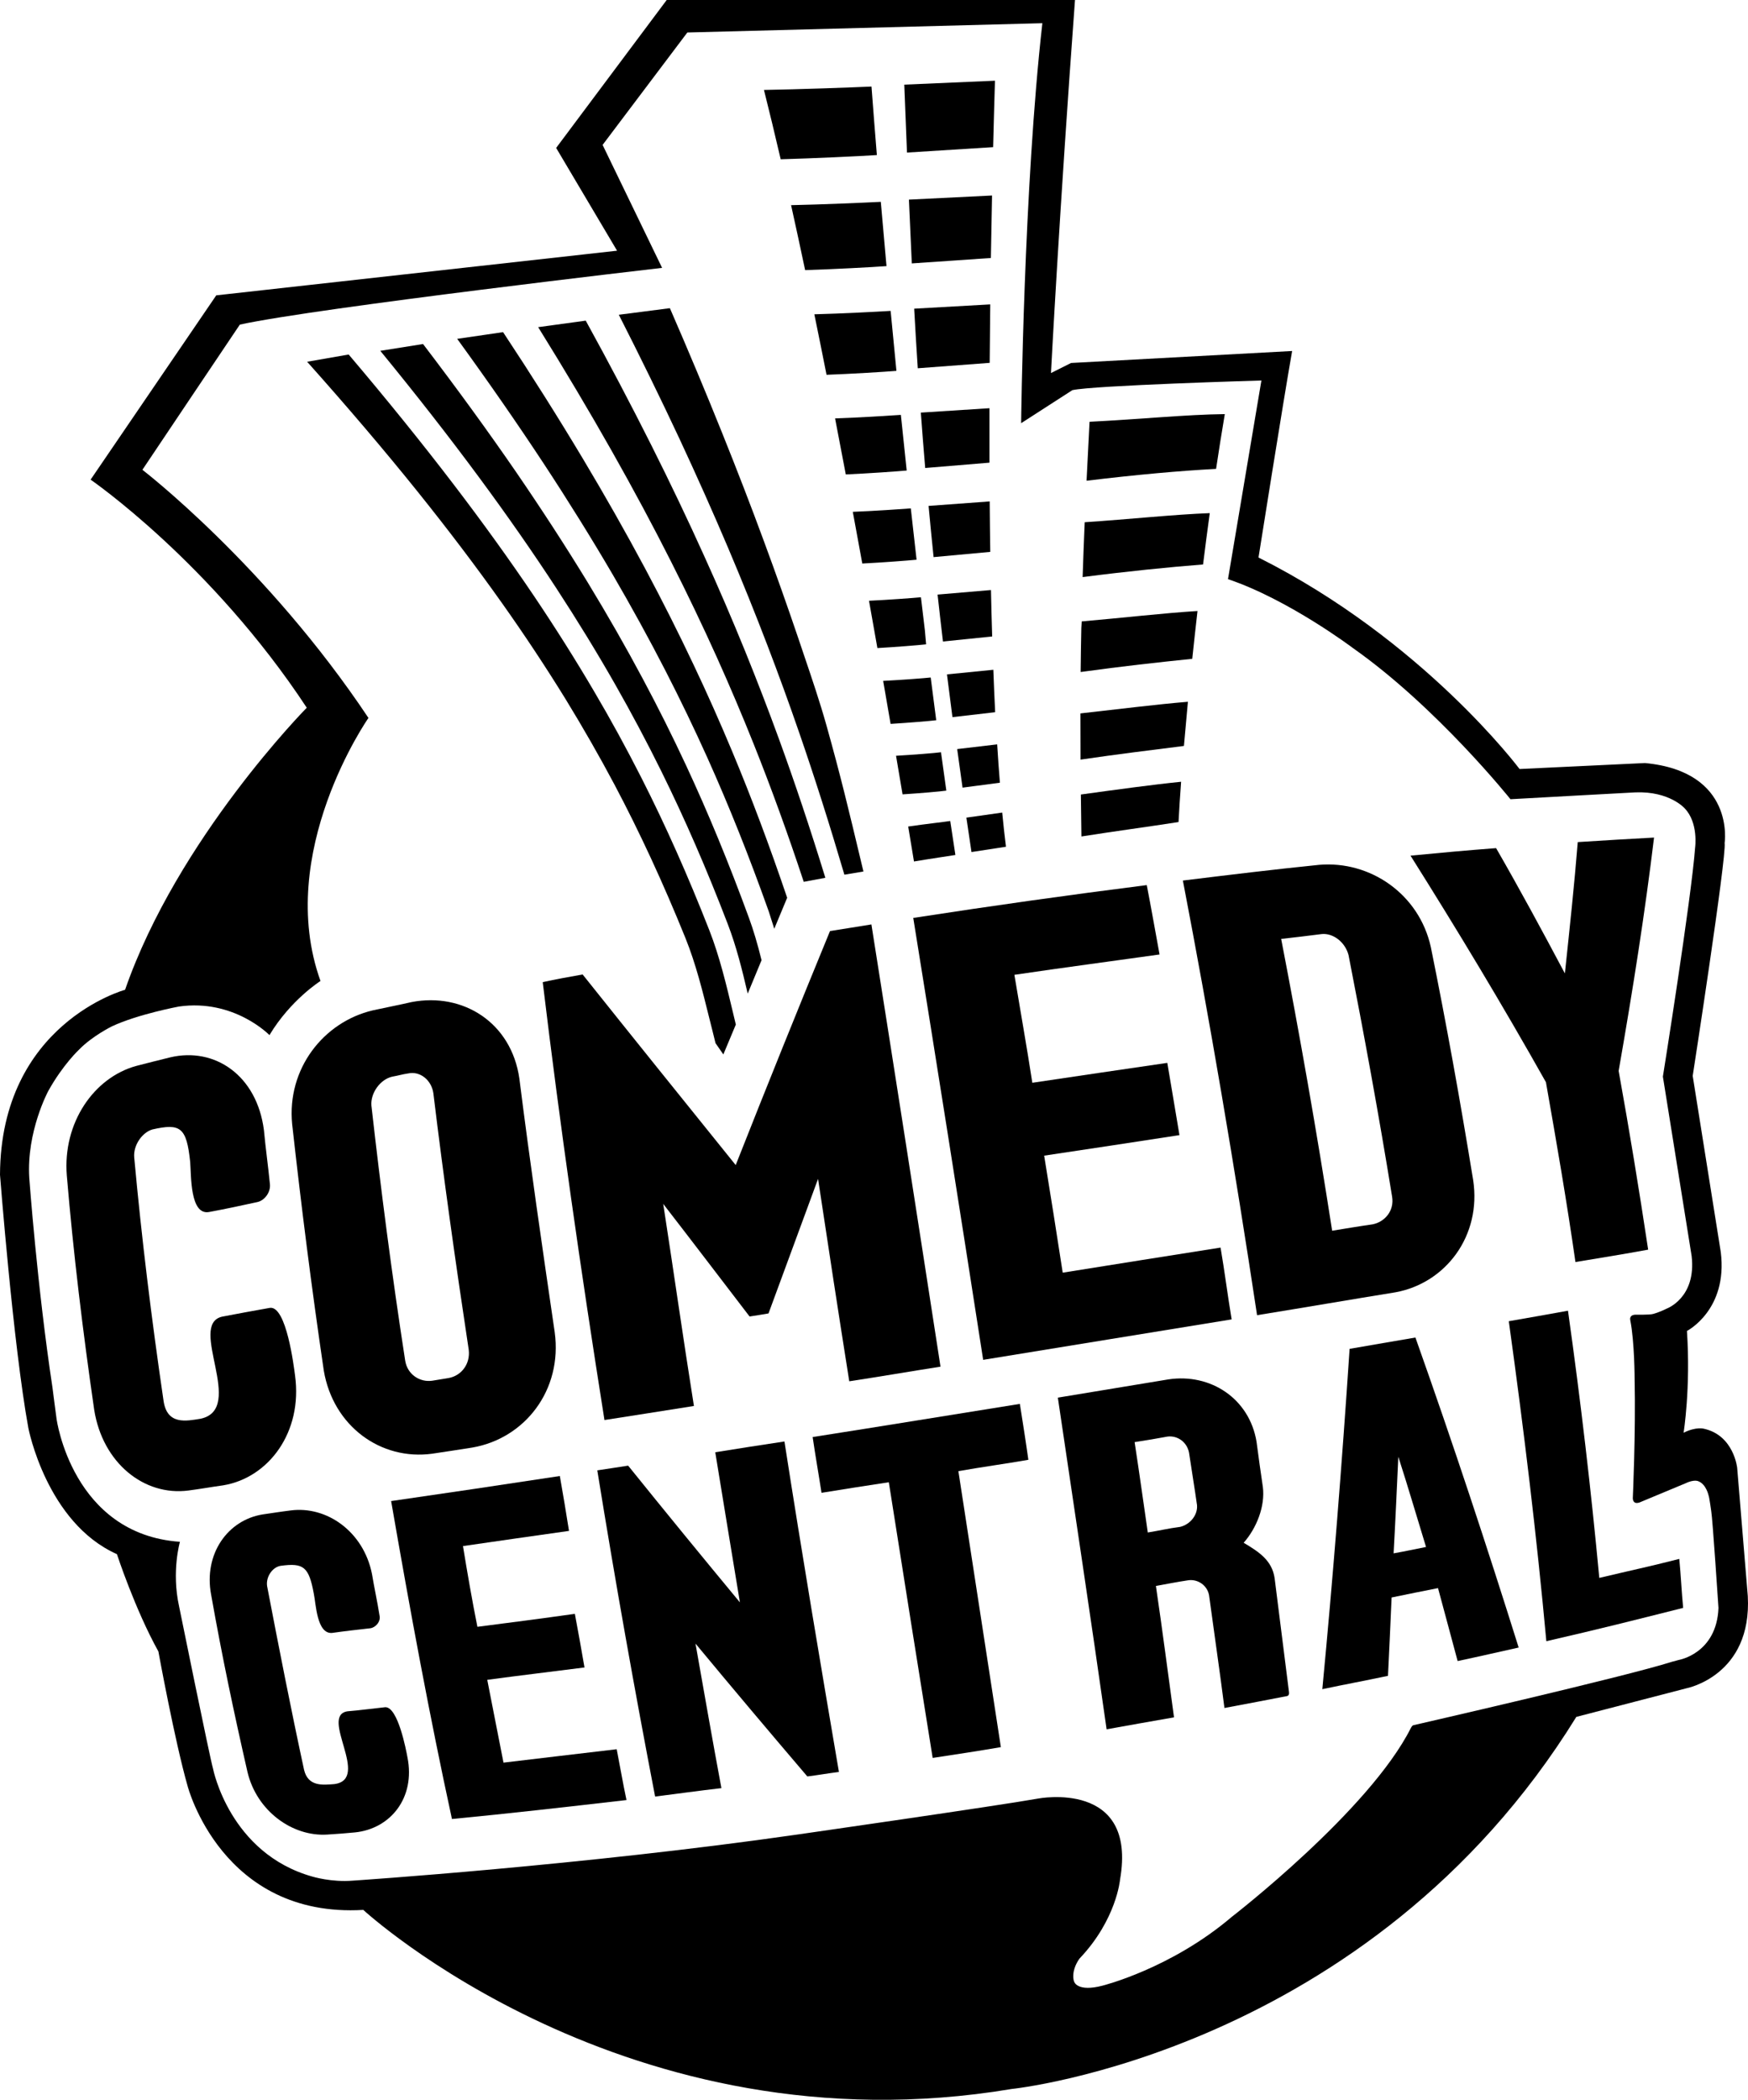 <?xml version="1.0" encoding="UTF-8" standalone="no"?>
<svg
   xmlns:dc="http://purl.org/dc/elements/1.1/"
   xmlns:cc="http://creativecommons.org/ns#"
   xmlns:rdf="http://www.w3.org/1999/02/22-rdf-syntax-ns#"
   xmlns:svg="http://www.w3.org/2000/svg"
   xmlns="http://www.w3.org/2000/svg"
   xmlns:sodipodi="http://sodipodi.sourceforge.net/DTD/sodipodi-0.dtd"
   xmlns:inkscape="http://www.inkscape.org/namespaces/inkscape"
   version="1.1"
   id="Layer_1"
   x="0px"
   y="0px"
   width="832.848"
   height="1000"
   viewBox="0 0 832.848 1000"
   enable-background="new 0 0 792 612"
   xml:space="preserve"
   inkscape:version="0.92.2 (5c3e80d, 2017-08-06)"
   sodipodi:docname="Comedy Central (2000) (Print).svg"><defs
     id="defs821" /><sodipodi:namedview
     pagecolor="#ffffff"
     bordercolor="#666666"
     borderopacity="1"
     objecttolerance="10"
     gridtolerance="10"
     guidetolerance="10"
     inkscape:pageopacity="0"
     inkscape:pageshadow="2"
     inkscape:window-width="1366"
     inkscape:window-height="705"
     id="namedview819"
     showgrid="false"
     inkscape:zoom="0.35355339"
     inkscape:cx="282.86221"
     inkscape:cy="343.14846"
     inkscape:window-x="-8"
     inkscape:window-y="-8"
     inkscape:window-maximized="1"
     inkscape:current-layer="Layer_1" /><path
     style="fill:#000000;fill-opacity:1"
     d="M 317.654 0 L 264.984 70.445 L 294.01 119.396 L 103.037 140.654 L 43.17 228.424 C 43.17 228.424 100.665 267.95 146.16 337.049 C 146.16 337.049 84.582 399.372 59.592 471.369 C 59.592 471.369 0.345 487.453 0 559.471 C 0 559.471 6.293 640.567 13.51 680.074 C 13.51 680.074 22.155 725.19 55.707 740.135 C 55.707 740.135 64.331 766.45 75.467 786.473 C 75.467 786.473 83.242 829.103 89.396 850.609 C 89.396 850.609 105.694 913.527 173.096 909.553 C 173.096 909.553 298.674 1025.499 482.002 994.838 C 482.002 994.838 652.255 977.479 751.057 817.631 L 803.562 804.004 C 803.562 804.004 834.845 798.008 832.748 760.088 L 827.689 699.02 C 827.689 699.02 826.11 683.53 811.779 680.391 C 811.779 680.391 808.116 679.343 802.162 682.316 C 802.162 682.316 805.591 661.197 803.756 633.848 C 803.756 633.848 823.315 623.864 819.879 596.293 L 806.502 512.373 C 806.502 512.373 822.708 407.785 821.715 401.492 C 821.715 401.492 826.973 367.449 783.754 363.385 L 724.004 366.229 C 724.004 366.229 678.142 304.883 599.625 265.508 C 599.625 265.508 611.472 190.772 615.646 167.162 L 510.318 172.861 L 500.748 177.656 C 500.741 177.656 504.708 101.237 512.188 0 L 317.654 0 z M 496.643 11.053 C 487.749 89.342 486.527 201.535 486.527 201.535 L 510.932 185.805 C 520.895 183.535 601.006 181.203 601.006 181.203 L 585.088 275.809 C 614.114 285.599 644.596 308.609 644.596 308.609 C 684.661 336.801 719.67 380.613 719.67 380.613 C 725.61 380.248 779.262 377.35 779.262 377.35 C 795.517 376.736 802.672 384.945 802.672 384.945 C 809.316 391.852 807.654 403.623 807.654 403.623 C 805.819 428.268 792.295 512.719 792.295 512.719 L 805.99 598.143 C 808.322 618.075 794.117 623.195 794.117 623.195 C 790.44 625.051 787.645 625.74 787.645 625.74 C 786.168 626.23 779.172 626.092 779.172 626.092 C 776.108 626.271 776.729 628.535 776.764 628.756 C 778.82 639.202 778.828 656.857 778.828 656.857 C 779.394 681.937 777.965 713.523 777.965 713.523 C 778.144 717.201 781.85 715.234 781.85 715.234 L 802.762 706.527 C 807.26 704.34 809.178 705.41 809.178 705.41 C 812.945 706.811 814.07 712.213 814.07 712.213 C 814.388 712.779 815.34 719.719 815.34 719.719 C 815.954 722.955 818.783 765.766 818.783 765.766 C 817.921 787.437 799.961 790.494 799.961 790.494 L 796.738 791.357 C 774.025 798.602 673.264 821.633 673.264 821.633 C 672.698 821.936 672.242 822.873 672.242 822.873 C 652.406 862.332 586.889 912.871 586.889 912.871 C 557.883 937.571 525.289 945.631 525.289 945.631 C 513.484 948.722 511.877 943.926 511.877 943.926 C 511.166 942.484 511.395 940.477 511.395 940.477 C 511.56 936.309 514.375 932.701 514.375 932.701 C 531.983 914.183 533.645 895.168 533.645 895.168 C 542.021 847.354 494.566 856.537 494.566 856.537 C 475.227 859.987 379.916 873.662 379.916 873.662 C 277.858 888.351 168.072 895.623 168.072 895.623 C 157.978 896.472 148.879 893.705 148.879 893.705 C 109.386 882.631 101.52 842.387 101.52 842.387 C 99.946 836.971 85.32 764.967 85.32 764.967 C 81.65 748.36 85.727 734.256 85.727 734.256 C 34.346 730.647 26.949 675.721 26.949 675.721 C 26.239 670.601 25.004 660.818 25.004 660.818 C 17.718 612.749 13.951 561.016 13.951 561.016 C 12.551 538.916 22.982 519.605 22.982 519.605 C 29.972 506.972 37.816 499.713 37.816 499.713 C 44.019 493.372 53.285 488.799 53.285 488.799 C 65.691 482.976 85.264 479.34 85.264 479.34 C 111.579 475.607 128.387 492.951 128.387 492.951 C 138.474 476.137 152.701 467.176 152.701 467.176 C 130.705 406.011 175.553 341.906 175.553 341.906 C 127.077 269.213 67.85 223.732 67.85 223.732 C 70.064 220.345 114.277 154.584 114.277 154.584 C 151.5 146.484 315.461 127.566 315.461 127.566 L 287.117 69.01 L 327.486 15.477 L 496.643 11.053 z "
     id="path515" /><path
     d="m 106.398,707.355 c -5.637,0.773 -10.963,1.746 -16.593,2.47 v 0 C 68.706,712.599 48.918,696.744 44.889,671.443 v 0 C 39.376,633.357 34.96,596.88 31.828,559.753 v 0 c -1.994,-24.976 12.861,-46.641 33.214,-52.161 v 0 c 5.382,-1.401 10.605,-2.698 16.041,-4.043 v 0 c 21.244,-5.037 41.314,8.597 44.661,34.643 v 0 c 0.8,8.659 2.001,16.925 2.863,25.777 v 0 c 0.379,3.953 -2.622,7.769 -5.989,8.493 v 0 c -7.831,1.725 -15.317,3.312 -23.003,4.74 v 0 c -9.156,1.635 -8.473,-17.449 -9.004,-23.845 v 0 c -1.725,-16.552 -4.65,-18.491 -17.953,-15.489 v 0 c -4.885,1.387 -9.204,7.507 -8.714,13.295 v 0 c 3.533,38.562 8.197,76.55 14.006,116.133 v 0 c 1.746,11.398 10.77,9.445 17.539,8.369 v 0 c 21.92,-4.581 -6.265,-44.737 10.294,-48.621 v 0 c 7.652,-1.449 15,-2.843 22.9,-4.216 v 0 c 7.776,-0.821 11.308,27.743 11.895,32.235 v 0 c 3.691,26.922 -12.516,48.669 -34.18,52.292 z"
     id="path521"
     style="fill:#000000;stroke-width:6.9"
     inkscape:connector-curvature="0" /><path
     d="m 223.331,642.831 c 0.814,6.817 -3.567,12.357 -9.625,13.44 v 0 c -2.691,0.435 -5.299,0.862 -7.734,1.263 v 0 c -5.851,0.883 -11.929,-2.912 -12.937,-9.666 v 0 c -6.417,-41.508 -11.536,-81.132 -16.076,-121.356 v 0 c -0.483,-6.01 4.264,-12.55 9.977,-13.785 v 0 c 2.656,-0.448 4.926,-1.166 7.59,-1.532 v 0 c 5.561,-1.207 11.025,3.112 11.943,9.376 v 0 c 4.919,40.59 10.522,80.359 16.862,122.26 z m 40.956,-8.438 C 258.229,593.043 252.503,553.647 247.452,513.602 v 0 c -3.843,-26.687 -26.867,-41.066 -51.333,-36.388 v 0 c -6.154,1.414 -12.336,2.601 -18.505,3.953 v 0 c -23.486,5.52 -40.997,27.847 -38.417,54.161 v 0 c 4.326,38.907 9.183,77.385 15.082,117.437 v 0 c 4.478,26.411 27.143,42.901 51.712,39.527 v 0 c 6.141,-0.883 12.668,-1.939 19.036,-2.919 v 0 c 24.949,-4.292 43.067,-27.274 39.258,-54.982 z"
     id="path523"
     style="fill:#000000;stroke-width:6.9"
     inkscape:connector-curvature="0" /><path
     d="m 404.638,657.816 c -5.175,-32.593 -9.991,-64.117 -14.869,-96.4 v 0 c -8.01,21.658 -15.552,42.349 -23.603,64.083 v 0 c -2.76,0.49 -5.789,0.966 -9.025,1.456 v 0 c -14.013,-18.256 -27.122,-35.526 -41.142,-53.616 v 0 c 5.03,32.504 9.439,63.662 14.627,96.228 v 0 c -14.627,2.346 -28.378,4.464 -42.625,6.699 v 0 C 276.658,604.717 266.75,535.543 258.588,467.72 v 0 c 6.285,-1.38 12.405,-2.47 19.008,-3.65 v 0 c 23.645,29.634 47.427,59.143 72.935,90.777 v 0 c 15.165,-38.424 29.806,-74.674 44.93,-111.448 v 0 c 6.63,-1.097 13.095,-2.028 19.726,-3.16 v 0 c 10.832,68.374 21.74,138.136 32.925,210.609 v 0 c -14.765,2.311 -28.923,4.754 -43.474,6.969 z"
     id="path525"
     style="fill:#000000;stroke-width:6.9"
     inkscape:connector-curvature="0" /><path
     d="M 468.438,647.598 C 457.184,575.084 446.173,505.564 435.127,437.148 v 0 c 38.072,-5.865 74.246,-10.956 111.262,-15.634 v 0 c 2.118,10.915 4.029,21.844 6.092,33.035 v 0 c -23.107,3.257 -45.509,6.196 -69.168,9.687 v 0 c 2.843,17.159 5.809,33.608 8.549,51.415 v 0 c 21.982,-3.257 42.743,-6.348 64.311,-9.48 v 0 c 1.932,11.584 3.871,22.755 5.789,34.408 v 0 c -21.63,3.353 -42.474,6.479 -64.462,9.777 v 0 c 3.063,18.767 5.927,36.788 8.838,55.728 v 0 c 25.887,-4.167 50.332,-8.003 75.205,-11.943 v 0 c 1.987,11.536 3.346,22.644 5.285,34.194 v 0 c -39.3,6.41 -77.903,12.64 -118.389,19.264 z"
     id="path527"
     style="fill:#000000;stroke-width:6.9"
     inkscape:connector-curvature="0" /><path
     d="m 663.267,569.833 c 1.18,6.824 -3.581,12.185 -9.404,13.254 v 0 c -6.589,0.931 -12.343,1.939 -19.153,3.022 v 0 c -7.431,-47.786 -15.448,-93.213 -24.286,-138.964 v 0 c 6.624,-0.752 12.723,-1.463 19.339,-2.318 v 0 c 5.52,-0.524 11.232,3.947 12.778,10.101 v 0 c 7.445,37.996 14.323,75.488 20.726,114.905 z m 38.631,-7.831 C 695.674,523.869 689.175,487.715 681.737,451.065 v 0 c -5.568,-25.349 -28.95,-41.273 -53.209,-39.203 v 0 c -21.444,2.166 -42.501,4.733 -64.938,7.479 v 0 c 12.875,66.974 24.555,135.514 35.346,206.993 v 0 c 23.051,-3.726 44.026,-7.362 65.987,-10.908 v 0 c 23.921,-4.388 41.011,-26.915 36.975,-53.423 z"
     id="path529"
     style="fill:#000000;stroke-width:6.9"
     inkscape:connector-curvature="0" /><path
     d="m 771.217,510.001 c 5.188,28.716 9.694,56.231 14.061,85.12 v 0 c -11.426,2.104 -22.465,3.891 -34.643,5.899 v 0 c -4.181,-29.102 -8.956,-56.687 -14.061,-85.637 v 0 C 715.821,478.511 694.625,443.337 672.05,407.487 v 0 c 14.137,-1.359 27.391,-2.58 40.776,-3.581 v 0 c 11.446,19.85 21.913,39.265 32.773,59.667 v 0 c 2.325,-21.844 4.485,-42.004 6.134,-62.544 v 0 c 12.702,-0.828 24.48,-1.504 36.347,-2.153 v 0 c -4.278,35.45 -9.956,71.659 -16.862,111.124 z"
     id="path531"
     style="fill:#000000;stroke-width:6.9"
     inkscape:connector-curvature="0" /><path
     d="m 169.066,872.654 c -4.388,0.435 -8.673,0.745 -13.095,1.021 v 0 c -16.731,1.09 -33.649,-11.281 -38.044,-29.744 v 0 c -6.382,-27.916 -12.171,-55.3 -17.345,-84.561 v 0 c -3.608,-19.339 7.921,-35.498 24.611,-38.161 v 0 c 4.567,-0.649 8.638,-1.318 13.233,-1.877 v 0 c 17.325,-2.291 34.801,10.122 38.803,30.22 v 0 c 1.118,6.762 2.511,12.909 3.602,19.809 v 0 c 0.683,2.939 -1.932,5.727 -4.367,6.065 v 0 c -6.299,0.704 -12.157,1.359 -18.298,2.235 v 0 c -7.224,0.511 -7.617,-13.854 -8.652,-18.718 v 0 c -2.36,-12.854 -4.906,-14.731 -15.814,-13.247 v 0 c -3.836,0.614 -7.079,5.175 -6.437,9.646 v 0 c 5.775,30.089 11.315,58.377 17.594,87.431 v 0 c 1.925,8.328 9.259,7.231 14.427,6.872 v 0 c 17.511,-2.304 -7.189,-32.518 6.251,-34.663 v 0 c 5.816,-0.462 11.916,-1.325 18.035,-1.959 v 0 c 6.058,-0.138 9.935,20.457 10.563,23.852 v 0 c 3.878,19.257 -8.052,34.084 -25.066,35.781 z"
     id="path533"
     style="fill:#000000;stroke-width:6.9"
     inkscape:connector-curvature="0" /><path
     d="m 215.335,866.265 c -10.653,-49.014 -19.857,-98.739 -28.978,-151.41 v 0 c 26.584,-3.843 52.395,-7.652 80.38,-11.929 v 0 c 1.58,8.811 2.946,17.249 4.367,26.135 v 0 c -17.214,2.408 -33.621,4.795 -50.518,7.231 v 0 c 2.146,13.102 4.305,25.604 6.872,38.444 v 0 c 15.296,-1.966 30.413,-3.905 46.434,-6.182 v 0 c 1.601,8.687 3.139,16.925 4.595,25.549 v 0 c -15.772,2.028 -30.648,3.76 -46.33,5.892 v 0 c 2.677,13.399 5.099,26.267 7.734,39.424 v 0 c 18.104,-2.104 35.471,-4.264 53.941,-6.382 v 0 c 1.587,8.093 2.939,16.173 4.664,24.204 v 0 c -28.971,3.339 -55.983,6.417 -83.16,9.025 z"
     id="path535"
     style="fill:#000000;stroke-width:6.9"
     inkscape:connector-curvature="0" /><path
     d="M 384.656,845.994 C 366.752,825.013 349.427,804.487 331.371,782.726 v 0 c 4.188,23.638 8.086,46.006 12.35,68.837 v 0 c -10.763,1.235 -20.961,2.677 -31.586,4.009 v 0 C 302.421,805.122 293.334,754.293 284.586,700.228 v 0 c 4.961,-0.793 9.721,-1.414 14.696,-2.242 v 0 c 17.856,22.148 35.119,43.226 53.251,65.111 v 0 c -3.94,-23.969 -7.783,-47.124 -11.743,-71.486 v 0 c 11.246,-1.835 21.878,-3.45 32.966,-5.133 v 0 c 8.549,54.789 17.214,106.136 25.956,157.379 v 0 c -5.113,0.649 -10.08,1.525 -15.055,2.139 z"
     id="path537"
     style="fill:#000000;stroke-width:6.9"
     inkscape:connector-curvature="0" /><path
     d="m 456.632,700.607 c 7.031,45.551 13.647,88.687 20.236,131.429 v 0 c -10.984,1.897 -21.464,3.464 -32.49,5.14 v 0 c -6.906,-42.839 -13.709,-85.796 -20.892,-131.284 v 0 c -10.846,1.642 -21.188,3.263 -32.069,5.03 v 0 c -1.387,-9.045 -2.898,-17.414 -4.223,-26.556 v 0 c 33.214,-5.182 65.29,-10.453 98.726,-15.786 v 0 c 1.421,9.059 2.815,17.787 4.05,26.618 v 0 c -11.136,1.953 -22.092,3.415 -33.339,5.409 z"
     id="path539"
     style="fill:#000000;stroke-width:6.9"
     inkscape:connector-curvature="0" /><path
     d="m 679.446,736.713 c -5.14,1.007 -10.225,2.118 -15.455,3.043 v 0 c 0.862,-15.324 1.518,-30.399 2.249,-46.006 v 0 c 4.781,14.786 8.749,28.488 13.206,42.963 z m 44.136,47.897 C 708.597,736.864 692.68,688.492 674.389,636.973 v 0 c -10.473,1.801 -20.568,3.505 -31.358,5.395 v 0 c -3.712,55.714 -7.921,108.695 -12.999,162.07 v 0 c 10.556,-2.249 20.768,-4.112 31.283,-6.354 v 0 c 0.6,-12.405 1.187,-24.624 1.725,-37.313 v 0 c 7.61,-1.532 14.537,-3.022 22.113,-4.464 v 0 c 3.153,11.819 6.292,23.217 9.349,34.739 v 0 c 9.991,-2.111 19.291,-4.271 29.082,-6.437 z"
     id="path541"
     style="fill:#000000;stroke-width:6.9"
     inkscape:connector-curvature="0" /><path
     d="m 718.877,629.204 c 9.652,-1.697 18.856,-3.284 28.205,-5.002 v 0 c 6.134,43.695 10.97,85.196 14.91,127.248 v 0 c 16.345,-3.884 22.975,-5.188 38.12,-9.045 v 0 c 0.773,8.114 1.083,15.538 1.842,23.32 v 0 c -23.983,6.03 -39.231,9.915 -65.187,15.876 v 0 c -4.567,-49.677 -10.556,-99.643 -17.891,-152.397 z"
     id="path543"
     style="fill:#000000;stroke-width:6.9"
     inkscape:connector-curvature="0" /><path
     d="m 612.7,807.819 c 1.504,-0.09 1.518,-1.145 1.449,-1.966 -0.021,-0.2 -0.041,-0.4 -0.076,-0.614 -0.014,-0.09 -0.014,-0.138 -0.014,-0.138 v 0.021 c -1.076,-8.459 -4.747,-37.409 -6.762,-53.596 -1.256,-8.48 -7.514,-12.495 -14.744,-16.814 6.079,-6.865 10.301,-17.304 9.149,-26.529 -1.042,-7.238 -2.091,-14.282 -3.008,-21.52 -3.36,-20.588 -21.885,-32.773 -41.998,-29.758 -17.684,2.912 -34.746,5.74 -52.678,8.693 8.079,54.603 15.903,106.343 23.231,157.944 10.853,-1.994 21.264,-3.753 32.117,-5.692 -2.87,-20.844 -5.43,-40.956 -8.624,-62.565 5.182,-0.931 10.018,-1.911 15.317,-2.698 4.567,-0.711 9.142,2.36 10.004,7.107 2.484,18.332 5.044,35.822 7.334,53.706 8.762,-1.608 24.293,-4.609 29.33,-5.589 z m -50.463,-80.663 c -5.375,0.676 -10.135,1.835 -15.365,2.663 -2.104,-14.413 -4.016,-28.385 -6.279,-43.032 5.444,-0.862 10.467,-1.656 15.696,-2.649 4.774,-0.573 9.218,2.594 10.225,7.61 1.256,8.473 2.615,16.559 3.809,24.997 0.442,4.843 -3.415,9.335 -8.086,10.411 z"
     id="path545"
     style="fill:#000000;stroke-width:6.9"
     inkscape:connector-curvature="0" /><path
     inkscape:connector-curvature="0"
     style="fill:#000000;fill-opacity:1;stroke-width:6.9"
     id="path551"
     d="m 473.184,70.079 c 0.324,-13.102 0.635,-23.879 0.876,-31.641 -14.082,0.593 -28.164,1.201 -43.205,1.87 0.435,11.005 0.856,21.761 1.283,32.345 14.323,-0.911 27.66,-1.759 41.045,-2.574 z" /><path
     inkscape:connector-curvature="0"
     style="fill:#000000;fill-opacity:1;stroke-width:6.9"
     id="path553"
     d="m 472.115,122.867 c 0.172,-10.515 0.359,-20.471 0.552,-29.758 -12.916,0.614 -25.839,1.263 -39.603,1.953 0.428,10.191 0.883,20.285 1.373,30.379 13.13,-0.918 25.383,-1.766 37.678,-2.574 z" /><path
     inkscape:connector-curvature="0"
     style="fill:#000000;fill-opacity:1;stroke-width:6.9"
     id="path555"
     d="m 471.542,172.806 c 0.062,-9.501 0.159,-18.808 0.269,-27.84 -11.84,0.655 -23.672,1.311 -36.243,2.035 0.511,9.39 1.083,18.836 1.711,28.378 11.888,-0.904 23.051,-1.752 34.263,-2.574 z" /><path
     inkscape:connector-curvature="0"
     style="fill:#000000;fill-opacity:1;stroke-width:6.9"
     id="path557"
     d="m 471.439,220.337 c -0.021,-8.707 -0.021,-17.366 0,-25.935 -10.715,0.683 -21.395,1.366 -32.704,2.097 0.628,8.659 1.332,17.428 2.084,26.377 10.577,-0.883 20.574,-1.725 30.62,-2.539 z" /><path
     inkscape:connector-curvature="0"
     style="fill:#000000;fill-opacity:1;stroke-width:6.9"
     id="path559"
     d="m 471.818,262.824 c -0.124,-7.983 -0.207,-16.007 -0.269,-24.031 -9.556,0.697 -19.07,1.394 -29.123,2.139 0.738,7.969 1.539,16.097 2.394,24.383 9.294,-0.869 18.132,-1.683 26.998,-2.491 z" /><path
     inkscape:connector-curvature="0"
     style="fill:#000000;fill-opacity:1;stroke-width:6.9"
     id="path561"
     d="m 472.729,303.104 c -0.221,-7.279 -0.421,-14.662 -0.573,-22.113 -8.376,0.704 -16.711,1.414 -25.439,2.166 0.8,7.286 1.663,14.744 2.56,22.348 8.024,-0.828 15.717,-1.621 23.452,-2.401 z" /><path
     inkscape:connector-curvature="0"
     style="fill:#000000;fill-opacity:1;stroke-width:6.9"
     id="path563"
     d="m 474.15,339.175 c -0.324,-6.589 -0.621,-13.344 -0.869,-20.209 -7.293,0.718 -14.53,1.435 -22.092,2.201 0.821,6.644 1.697,13.447 2.615,20.361 6.927,-0.8 13.627,-1.58 20.347,-2.353 z" /><path
     inkscape:connector-curvature="0"
     style="fill:#000000;fill-opacity:1;stroke-width:6.9"
     id="path565"
     d="m 476.407,372.748 c -0.476,-5.865 -0.911,-11.957 -1.297,-18.256 -6.306,0.738 -12.564,1.47 -19.057,2.242 0.828,6.023 1.677,12.129 2.56,18.367 6.044,-0.8 11.902,-1.573 17.794,-2.353 z" /><path
     inkscape:connector-curvature="0"
     style="fill:#000000;fill-opacity:1;stroke-width:6.9"
     id="path567"
     d="m 479.304,403.244 c -0.649,-5.126 -1.249,-10.563 -1.794,-16.276 -5.678,0.8 -11.274,1.58 -17.069,2.415 0.787,5.375 1.587,10.832 2.429,16.386 5.554,-0.856 10.963,-1.69 16.435,-2.525 z" /><g
     id="g569"
     style="fill:#000000;fill-opacity:1"
     transform="matrix(6.9,0,0,6.9,-1776.308,-2496.13)"><path
       inkscape:connector-curvature="0"
       style="fill:#000000;fill-opacity:1"
       id="path571"
       d="m 317.985,372.46 c -0.132,-1.619 -0.256,-3.198 -0.371,-4.728 -1.478,0.066 -4.961,0.191 -7.425,0.234 0.377,1.497 0.762,3.095 1.155,4.785 2.256,-0.064 5.386,-0.208 6.641,-0.291 z" /><path
       inkscape:connector-curvature="0"
       style="fill:#000000;fill-opacity:1"
       id="path573"
       d="m 318.65,380.125 c -0.137,-1.499 -0.268,-2.98 -0.393,-4.436 -1.164,0.059 -4.056,0.184 -6.195,0.229 0.32,1.439 0.643,2.934 0.97,4.483 1.969,-0.061 4.614,-0.202 5.618,-0.276 z" /><path
       inkscape:connector-curvature="0"
       style="fill:#000000;fill-opacity:1"
       id="path575"
       d="m 319.336,387.355 c -0.138,-1.387 -0.271,-2.769 -0.4,-4.139 -0.955,0.058 -3.406,0.186 -5.268,0.234 0.279,1.359 0.56,2.749 0.842,4.176 1.725,-0.063 3.991,-0.203 4.826,-0.271 z" /><path
       inkscape:connector-curvature="0"
       style="fill:#000000;fill-opacity:1"
       id="path577"
       d="m 320.045,394.234 c -0.137,-1.279 -0.271,-2.561 -0.402,-3.84 -0.794,0.055 -2.914,0.186 -4.543,0.242 0.246,1.266 0.492,2.553 0.739,3.867 1.523,-0.067 3.499,-0.206 4.206,-0.269 z" /><path
       inkscape:connector-curvature="0"
       style="fill:#000000;fill-opacity:1"
       id="path579"
       d="m 320.727,400.389 c -0.135,-1.175 -0.269,-2.356 -0.398,-3.543 -0.66,0.052 -2.543,0.181 -4.006,0.238 0.218,1.174 0.437,2.363 0.656,3.568 1.384,-0.07 3.151,-0.205 3.748,-0.263 z" /><path
       inkscape:connector-curvature="0"
       style="fill:#000000;fill-opacity:1"
       id="path581"
       d="m 321.386,406.229 c -0.03,-0.328 -0.059,-0.656 -0.087,-0.982 -0.092,-0.75 -0.183,-1.506 -0.271,-2.266 -0.56,0.053 -2.249,0.178 -3.586,0.241 0.193,1.077 0.387,2.166 0.58,3.266 1.272,-0.073 2.854,-0.201 3.364,-0.259 z" /><path
       inkscape:connector-curvature="0"
       style="fill:#000000;fill-opacity:1"
       id="path583"
       d="m 322.084,411.467 c -0.128,-0.971 -0.255,-1.953 -0.381,-2.949 -0.465,0.051 -2.02,0.169 -3.283,0.234 0.171,0.98 0.342,1.971 0.513,2.968 1.227,-0.075 2.708,-0.197 3.151,-0.253 z" /><path
       inkscape:connector-curvature="0"
       style="fill:#000000;fill-opacity:1"
       id="path585"
       d="m 322.782,416.325 c -0.124,-0.866 -0.247,-1.749 -0.369,-2.648 -0.414,0.056 -1.883,0.173 -3.104,0.243 0.149,0.881 0.299,1.77 0.45,2.664 1.203,-0.077 2.618,-0.198 3.023,-0.259 z" /><path
       inkscape:connector-curvature="0"
       style="fill:#000000;fill-opacity:1"
       id="path587"
       d="m 323.408,420.768 c -0.119,-0.766 -0.238,-1.547 -0.356,-2.346 -0.354,0.059 -1.682,0.204 -2.903,0.382 0.13,0.782 0.268,1.622 0.399,2.413 1.172,-0.199 2.497,-0.387 2.86,-0.449 z" /></g><path
     inkscape:connector-curvature="0"
     style="fill:#000000;fill-opacity:1;stroke-width:6.9"
     id="path591"
     d="m 579.41,223.297 c 1.345,-8.949 2.732,-17.684 4.16,-26.087 -18.111,0.193 -40.735,2.47 -64.449,3.657 -0.524,9.901 -0.994,19.195 -1.421,28.074 23.99,-2.905 44.392,-4.719 61.709,-5.644 z" /><path
     inkscape:connector-curvature="0"
     style="fill:#000000;fill-opacity:1;stroke-width:6.9"
     id="path593"
     d="m 573.207,268.813 c 1.007,-8.162 2.084,-16.331 3.194,-24.445 -17.028,0.642 -38.134,2.912 -59.591,4.333 -0.379,9.004 -0.711,17.642 -0.98,26.129 21.651,-2.801 40.838,-4.705 57.377,-6.016 z" /><path
     inkscape:connector-curvature="0"
     style="fill:#000000;fill-opacity:1;stroke-width:6.9"
     id="path595"
     d="m 568.06,313.75 c 0.787,-7.438 1.608,-15.034 2.498,-22.768 -15.917,0.966 -35.705,3.27 -55.162,4.954 -0.041,0.649 -0.124,1.766 -0.193,3.194 -0.145,6.9 -0.255,13.834 -0.324,20.899 19.429,-2.684 37.444,-4.664 53.182,-6.279 z" /><path
     inkscape:connector-curvature="0"
     style="fill:#000000;fill-opacity:1;stroke-width:6.9"
     id="path597"
     d="m 514.83,361.757 c 17.408,-2.567 34.332,-4.623 49.263,-6.513 0.566,-6.637 1.201,-13.689 1.897,-21.037 -14.827,1.214 -33.463,3.567 -51.208,5.54 -0.007,7.072 0.014,14.386 0.048,22.01 z" /><path
     inkscape:connector-curvature="0"
     style="fill:#000000;fill-opacity:1;stroke-width:6.9"
     id="path599"
     d="m 561.519,391.487 c 0.29,-5.52 0.697,-11.964 1.228,-19.188 -13.702,1.387 -31.372,3.802 -47.759,6.078 0.069,6.403 0.159,13.061 0.262,19.981 15.828,-2.505 31.986,-4.643 46.268,-6.872 z" /><path
     inkscape:connector-curvature="0"
     style="fill:#000000;fill-opacity:1;stroke-width:6.9"
     id="path603"
     d="m 305.588,370.388 c -7.196,-14.151 -14.544,-27.598 -22.499,-41.094 -8.831,-15.041 -18.505,-30.372 -28.737,-45.565 -11.577,-17.152 -24.417,-34.981 -38.175,-52.975 -15.11,-19.781 -31.959,-40.618 -50.049,-61.923 -0.718,0.124 -17.656,3.07 -19.788,3.45 19.215,21.506 36.913,42.294 52.581,61.785 14.593,18.166 28.15,36.057 40.286,53.189 10.736,15.151 20.892,30.489 30.199,45.578 8.335,13.592 16.242,27.405 23.5,41.073 12.005,22.693 23.003,46.482 33.635,72.721 4.981,12.316 8.259,25.563 11.433,38.375 0,0 2.939,11.612 2.939,11.784 0,0 2.712,3.905 3.726,5.375 0.828,-1.987 5.796,-13.84 5.954,-14.227 -0.097,-0.414 -1.339,-5.609 -1.339,-5.609 -3.146,-13.157 -6.389,-26.791 -11.267,-39.245 -10.198,-26.025 -20.788,-49.815 -32.4,-72.694 z" /><path
     inkscape:connector-curvature="0"
     style="fill:#000000;fill-opacity:1;stroke-width:6.9"
     id="path605"
     d="m 326.783,364.282 v 0 c -6.548,-14.027 -13.289,-27.502 -20.623,-41.211 -7.865,-14.744 -16.642,-30.103 -26.094,-45.627 -10.411,-17.063 -21.934,-34.808 -34.242,-52.754 -13.268,-19.284 -28.171,-39.762 -44.261,-60.854 -0.752,0.124 -18.27,2.905 -20.367,3.236 17.028,20.781 32.856,41.032 47,60.185 13.427,18.16 25.859,35.995 36.954,53.002 9.997,15.31 19.408,30.682 27.971,45.709 7.776,13.661 15.151,27.536 21.934,41.259 11.301,22.865 21.685,46.731 31.731,72.942 4.064,10.584 6.817,21.671 9.466,33.014 1.276,-3.07 6.437,-15.524 6.596,-15.917 -1.959,-7.886 -3.857,-14.296 -5.996,-20.119 C 347.254,410.937 337.422,387.099 326.783,364.282 Z" /><path
     inkscape:connector-curvature="0"
     style="fill:#000000;fill-opacity:1;stroke-width:6.9"
     id="path607"
     d="m 330.467,316.593 c -6.975,-14.779 -14.724,-30.165 -23.024,-45.73 -9.204,-17.214 -19.229,-34.884 -29.785,-52.519 -11.536,-19.27 -24.3,-39.514 -37.968,-60.171 -0.793,0.117 -8.88,1.304 -8.88,1.304 0,0 -11.053,1.601 -12.978,1.89 15.034,20.692 28.93,40.728 41.321,59.557 11.743,17.863 22.782,35.615 32.821,52.781 8.914,15.303 17.38,30.71 25.142,45.806 7.072,13.785 13.785,27.715 19.94,41.397 10.322,22.962 19.878,46.882 29.22,73.135 0,0 1.842,5.803 2.629,8.259 1.152,-2.767 5.968,-14.337 6.147,-14.758 -8.445,-24.9 -17,-47.69 -26.163,-69.616 -6.03,-14.413 -12.067,-27.943 -18.422,-41.335 z" /><path
     inkscape:connector-curvature="0"
     style="fill:#000000;fill-opacity:1;stroke-width:6.9"
     id="path609"
     d="m 355.099,310.3 c -6.189,-15.227 -12.819,-30.641 -19.726,-45.834 -7.589,-16.807 -15.986,-34.401 -24.963,-52.285 -9.68,-19.284 -20.223,-39.286 -31.331,-59.481 -0.911,0.124 -14.855,2.035 -14.855,2.035 0,0 -6.175,0.849 -7.81,1.069 12.585,20.257 24.397,40.1 35.07,58.97 10.315,18.27 19.802,35.954 28.192,52.575 7.755,15.303 15.138,30.737 21.961,45.868 6.182,13.744 12.109,27.709 17.615,41.494 8.279,20.726 16.035,42.101 23.7,65.242 1,-0.179 9.018,-1.677 10.294,-1.918 -7.3,-23.721 -14.565,-45.427 -22.182,-66.311 -5.002,-13.702 -10.377,-27.646 -15.966,-41.425 z" /><path
     inkscape:connector-curvature="0"
     style="fill:#000000;fill-opacity:1;stroke-width:6.9"
     id="path611"
     d="m 410.337,410.64 c -5.892,-24.693 -9.777,-40.997 -16.559,-65.166 -3.125,-11.129 -6.906,-22.265 -10.901,-34.049 l -2.56,-7.59 c -5.092,-15.007 -10.591,-30.544 -16.366,-46.151 -6.044,-16.421 -12.792,-33.891 -20.057,-51.94 -7.534,-18.76 -15.862,-38.61 -24.721,-58.977 -0.959,0.131 -22.568,2.918 -24.335,3.132 10.301,20.229 20.002,40.052 28.826,58.901 8.3,17.801 16.131,35.346 23.272,52.167 6.651,15.69 12.937,31.255 18.663,46.248 5.278,13.758 10.253,27.412 15.186,41.708 7.362,21.292 14.406,43.44 21.533,67.636 0.994,-0.159 7.872,-1.318 9.073,-1.525 -0.255,-1.069 -1.056,-4.395 -1.056,-4.395 z" /></svg>